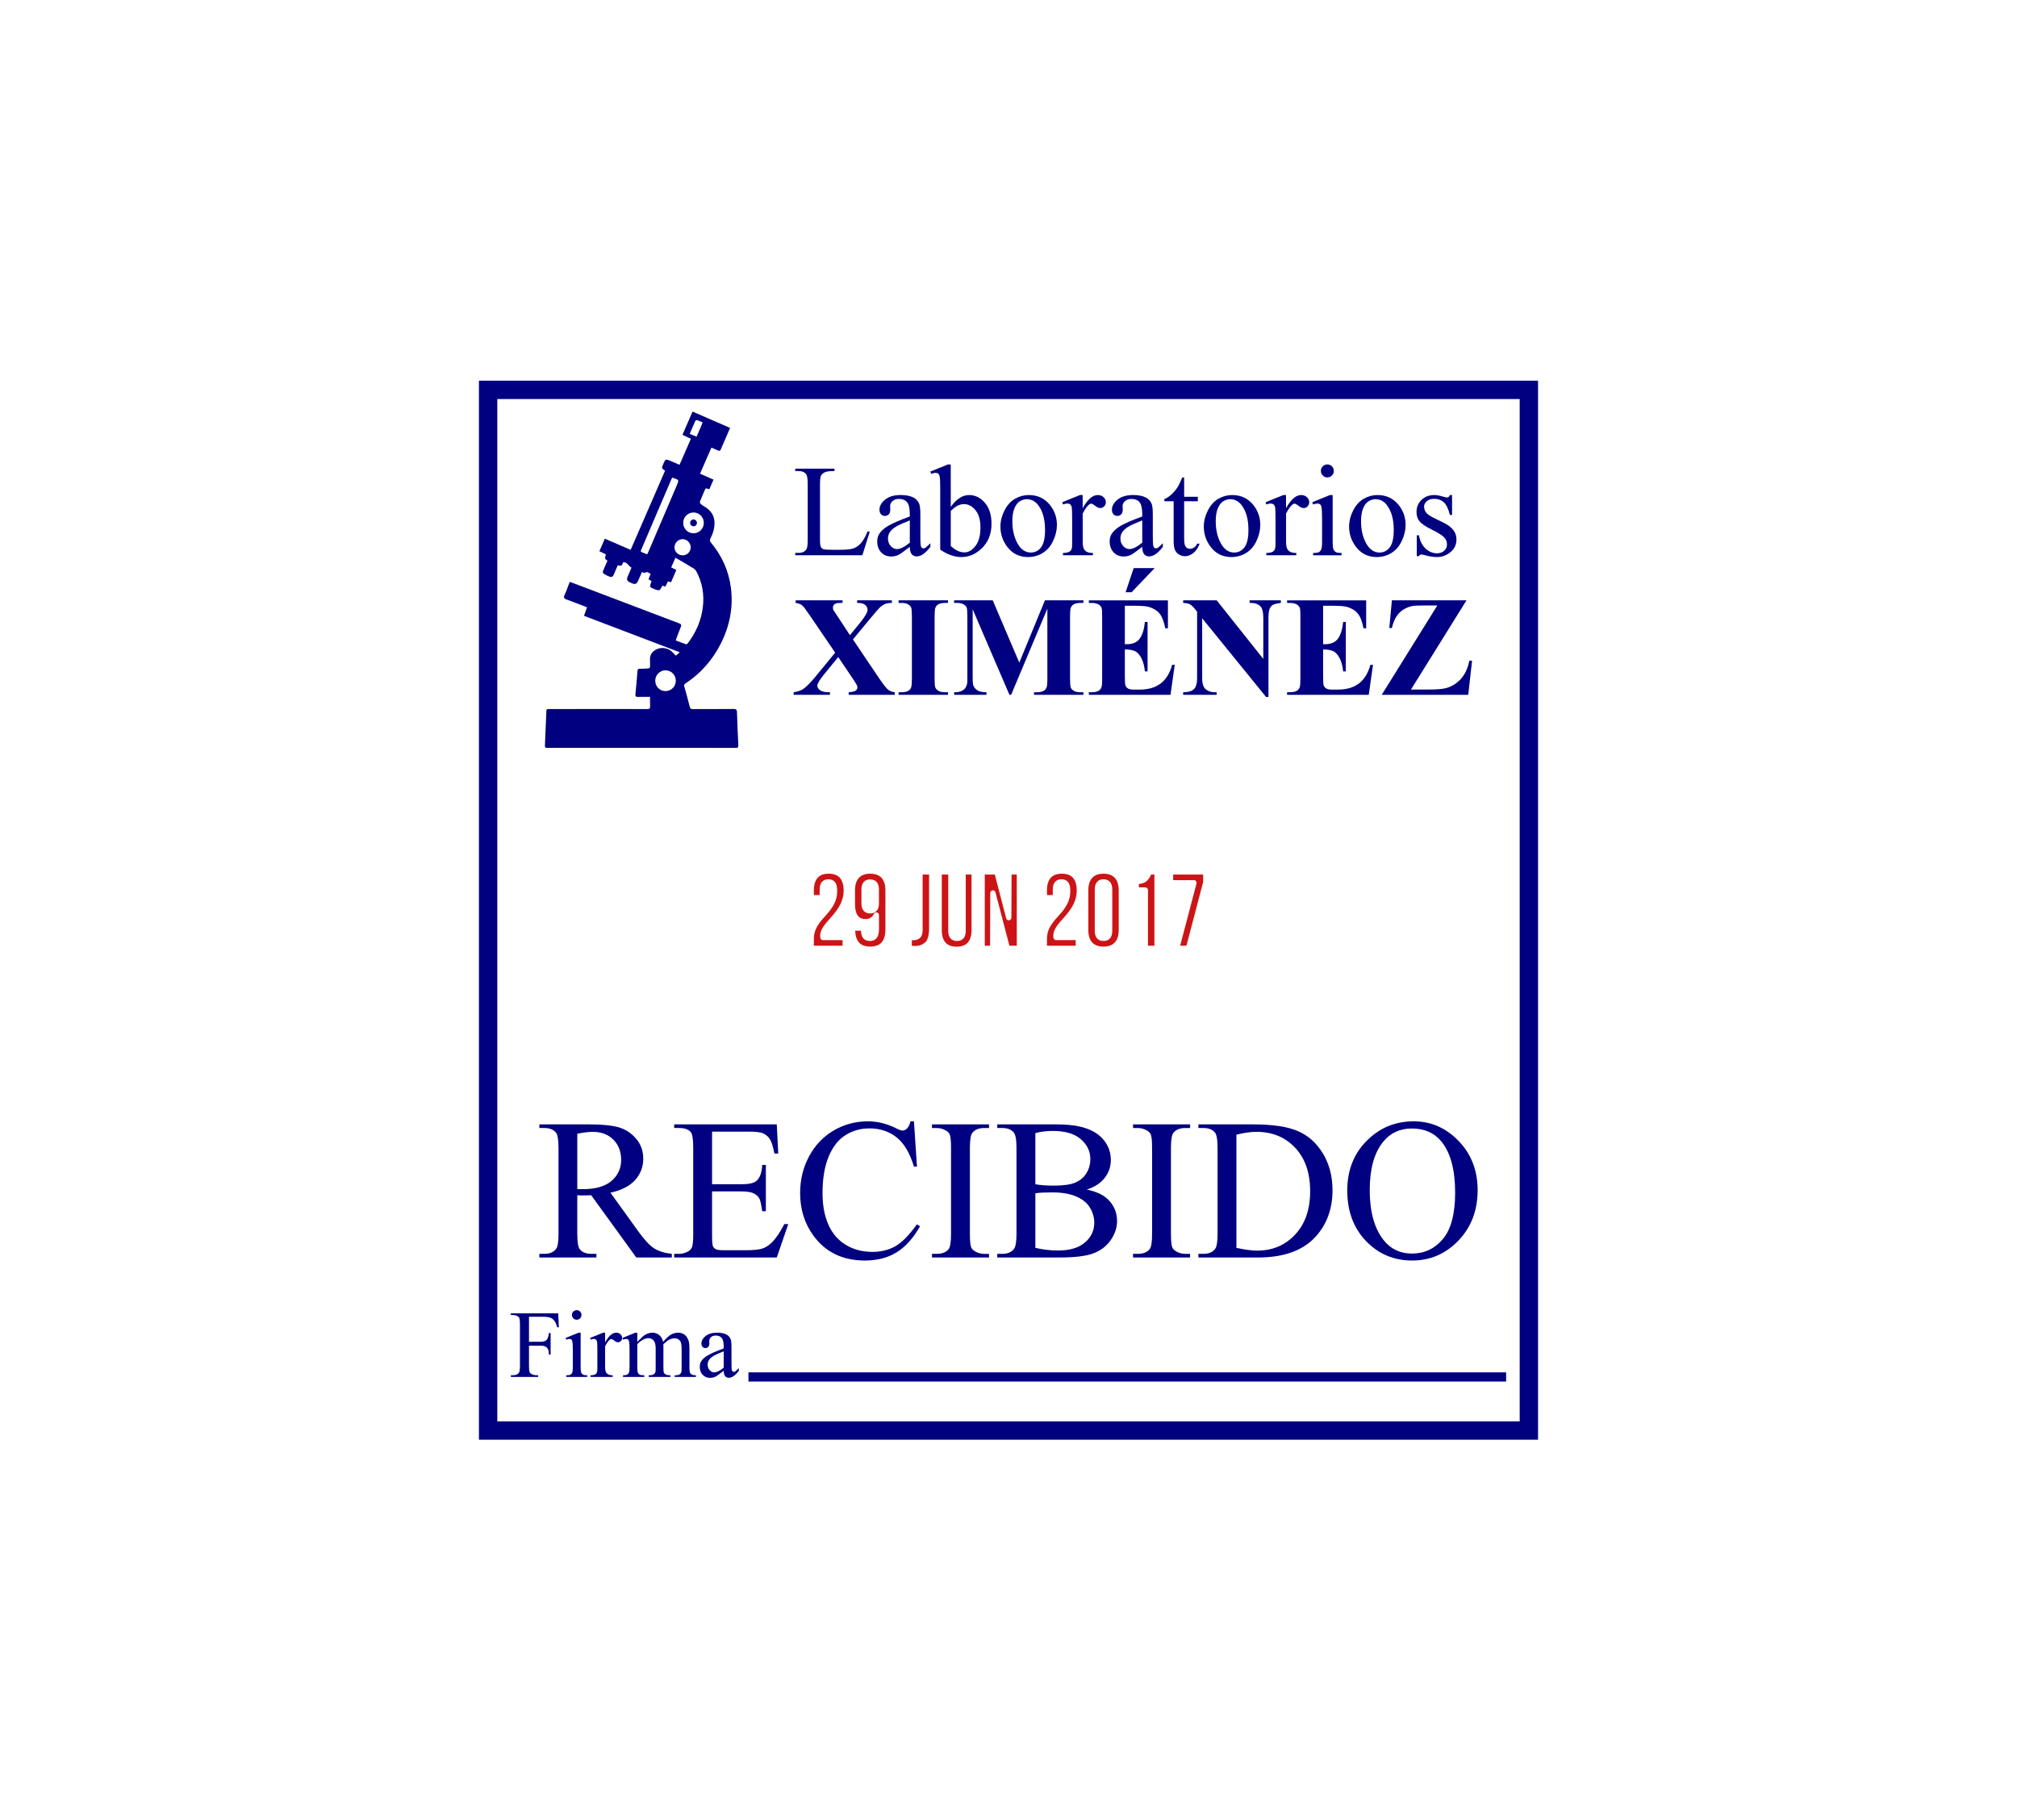 <?xml version="1.0" encoding="utf-8"?>
<!-- Generator: Adobe Illustrator 16.0.0, SVG Export Plug-In . SVG Version: 6.00 Build 0)  -->
<!DOCTYPE svg PUBLIC "-//W3C//DTD SVG 1.1//EN" "http://www.w3.org/Graphics/SVG/1.1/DTD/svg11.dtd">
<svg version="1.1" id="Capa_1" xmlns="http://www.w3.org/2000/svg" xmlns:xlink="http://www.w3.org/1999/xlink" x="0px" y="0px"
	 width="219.744px" height="198.339px" viewBox="0 0 219.744 198.339" enable-background="new 0 0 219.744 198.339"
	 xml:space="preserve">
<g>
	<g>
		<g>
			<path fill="#CC1416" d="M99.526,102.443h-0.189v0.613l0.411,0.005c0.398,0,0.731-0.115,1.014-0.355
				c0.287-0.235,0.441-0.729,0.456-1.454v-5.965h-0.701v6.068c-0.007,0.413-0.113,0.694-0.322,0.865
				C100.009,102.369,99.787,102.443,99.526,102.443z"/>
		</g>
		<g>
			<path fill="#CC1416" d="M90.402,100.098c0.564-0.61,0.962-1.164,1.187-1.646c0.219-0.468,0.327-0.956,0.322-1.452
				c-0.002-0.596-0.142-1.053-0.411-1.359c-0.268-0.298-0.662-0.445-1.215-0.449c-0.545,0.004-0.943,0.151-1.208,0.45
				c-0.271,0.306-0.41,0.762-0.41,1.355v0.52h0.632v-0.604c0.002-0.375,0.086-0.646,0.255-0.831
				c0.171-0.187,0.402-0.282,0.684-0.282h0.002c0.321,0,0.553,0.104,0.719,0.297c0.165,0.191,0.246,0.501,0.25,0.944
				c0.007,0.476-0.091,0.936-0.291,1.368c-0.199,0.421-0.553,0.906-1.049,1.441c-0.45,0.48-0.767,0.912-0.947,1.29
				c-0.177,0.37-0.26,0.752-0.255,1.163v0.735h3.127v-0.608h-2.137c-0.147,0-0.27-0.111-0.287-0.259l-0.013-0.209
				c-0.008-0.253,0.072-0.536,0.238-0.83C89.746,100.868,90.009,100.529,90.402,100.098z"/>
		</g>
		<g>
			<path fill="#CC1416" d="M115.798,100.098c0.563-0.61,0.963-1.164,1.188-1.646c0.219-0.468,0.326-0.956,0.32-1.451
				c-0.002-0.597-0.139-1.053-0.41-1.36c-0.266-0.298-0.664-0.445-1.215-0.449c-0.545,0.004-0.941,0.151-1.207,0.45
				c-0.271,0.306-0.41,0.762-0.412,1.355v0.52h0.635v-0.604c0.002-0.375,0.084-0.646,0.254-0.831c0.17-0.187,0.4-0.282,0.682-0.282
				c0.334,0.003,0.555,0.103,0.721,0.296s0.248,0.502,0.252,0.945c0.008,0.476-0.092,0.936-0.293,1.368
				c-0.191,0.421-0.547,0.906-1.049,1.441c-0.447,0.479-0.766,0.91-0.947,1.29c-0.176,0.374-0.26,0.756-0.254,1.163v0.735h3.127
				v-0.608h-2.133c-0.148,0-0.271-0.111-0.291-0.256l-0.012-0.212c-0.008-0.253,0.072-0.536,0.238-0.828
				C115.142,100.866,115.405,100.527,115.798,100.098z"/>
		</g>
		<g>
			<path fill="#CC1416" d="M109.62,100.057l-1.239-4.77h-1.094v7.75h0.576l0.021-5.742c0.001-0.146,0.108-0.269,0.252-0.287
				c0.147-0.02,0.281,0.072,0.316,0.215l1.518,5.814h0.803v-7.75h-0.565l-0.021,4.699c-0.002,0.145-0.11,0.266-0.252,0.285
				C109.79,100.29,109.655,100.198,109.62,100.057z"/>
		</g>
		<g>
			<path fill="#CC1416" d="M94.804,95.191c-0.551,0.004-0.953,0.152-1.229,0.453c-0.279,0.306-0.423,0.761-0.425,1.354v1.523
				c0,0.551,0.102,0.969,0.302,1.24c0.181,0.248,0.454,0.37,0.832,0.374c0.223,0,0.411-0.048,0.558-0.139
				c0.142-0.092,0.261-0.231,0.376-0.438c0.063-0.116,0.197-0.176,0.325-0.141c0.126,0.034,0.218,0.149,0.218,0.279v1.517
				c-0.002,0.468-0.085,0.793-0.253,0.995c-0.117,0.145-0.339,0.318-0.718,0.318c-0.329,0-0.558-0.096-0.73-0.281
				c-0.167-0.183-0.25-0.454-0.254-0.83v-0.008h-0.633c0.013,0.556,0.15,0.986,0.41,1.276c0.266,0.299,0.662,0.45,1.213,0.452
				c0.571-0.002,0.995-0.157,1.256-0.458c0.274-0.313,0.412-0.791,0.41-1.419v-4.262c-0.002-0.592-0.147-1.048-0.425-1.354
				C95.76,95.344,95.356,95.195,94.804,95.191z M95.76,98.415c-0.004,0.374-0.087,0.646-0.255,0.83
				c-0.171,0.185-0.408,0.282-0.683,0.282l-0.017-0.291l0.003,0.291c0,0-0.019,0-0.021,0c-0.279,0-0.515-0.098-0.682-0.28
				c-0.171-0.188-0.254-0.458-0.256-0.83v-1.503c0.002-0.374,0.086-0.645,0.258-0.827c0.17-0.182,0.399-0.272,0.68-0.272
				c0.312,0,0.54,0.09,0.711,0.27c0.173,0.185,0.256,0.454,0.26,0.828V98.415z"/>
		</g>
		<g>
			<path fill="#CC1416" d="M103.565,102.257c-0.173-0.185-0.257-0.454-0.259-0.828v-6.142h-0.701v6.056
				c0,0.595,0.138,1.049,0.406,1.354c0.269,0.299,0.665,0.446,1.212,0.45c0.548-0.004,0.945-0.151,1.211-0.45
				c0.273-0.306,0.41-0.76,0.41-1.354v-6.056h-0.631v6.14c-0.004,0.376-0.087,0.646-0.258,0.828
				c-0.173,0.18-0.403,0.271-0.687,0.271C103.967,102.527,103.738,102.435,103.565,102.257z"/>
		</g>
		<g>
			<path fill="#CC1416" d="M120.22,95.192c-0.547,0.004-0.951,0.152-1.229,0.453c-0.277,0.304-0.42,0.759-0.422,1.353v4.334
				c0.002,0.593,0.145,1.047,0.422,1.349c0.275,0.303,0.68,0.452,1.232,0.456c0.551-0.004,0.955-0.153,1.229-0.454
				c0.283-0.304,0.426-0.758,0.428-1.351v-4.335c-0.002-0.591-0.145-1.047-0.428-1.353C121.179,95.344,120.774,95.196,120.22,95.192
				z M121.179,101.416c-0.004,0.374-0.088,0.646-0.256,0.83c-0.174,0.186-0.406,0.281-0.689,0.281l-0.01-0.291l0.004,0.291
				c-0.002,0-0.012,0-0.014,0c-0.285,0-0.518-0.096-0.688-0.283c-0.168-0.179-0.252-0.452-0.256-0.828v-4.502
				c0.004-0.377,0.086-0.648,0.256-0.831c0.168-0.187,0.398-0.282,0.68-0.282c0.314,0,0.545,0.096,0.717,0.281
				c0.168,0.188,0.252,0.459,0.256,0.83V101.416z"/>
		</g>
		<g>
			<path fill="#CC1416" d="M130.302,96.01c0.057,0.07,0.074,0.162,0.053,0.25l-1.781,6.777h0.686l1.818-6.936v-0.814h-3.266v0.609
				h2.264C130.163,95.897,130.249,95.938,130.302,96.01z"/>
		</g>
		<g>
			<path fill="#CC1416" d="M124.077,96.318v0.363h0.701c0.16,0,0.289,0.132,0.289,0.291v6.065h0.701v-7.75h-0.365
				c-0.096,0.244-0.234,0.459-0.404,0.643C124.798,96.145,124.495,96.272,124.077,96.318z"/>
		</g>
	</g>
	<g>
		<path fill="#000080" d="M73.191,137.008h-3.871l-4.91-6.78c-0.363,0.014-0.659,0.02-0.888,0.02c-0.094,0-0.192-0.001-0.299-0.005
			c-0.107-0.003-0.219-0.007-0.331-0.015v4.213c0,0.914,0.099,1.48,0.298,1.7c0.271,0.314,0.678,0.471,1.219,0.471h0.567v0.396
			h-6.214v-0.396h0.545c0.614,0,1.052-0.198,1.316-0.599c0.148-0.22,0.224-0.744,0.224-1.572v-9.369c0-0.912-0.099-1.479-0.298-1.7
			c-0.278-0.314-0.693-0.471-1.242-0.471h-0.545v-0.396h5.285c1.541,0,2.675,0.113,3.406,0.336c0.731,0.225,1.352,0.639,1.86,1.24
			c0.51,0.604,0.767,1.321,0.767,2.156c0,0.893-0.292,1.665-0.873,2.324c-0.581,0.654-1.481,1.119-2.7,1.389l2.994,4.161
			c0.685,0.956,1.273,1.591,1.767,1.903c0.492,0.314,1.133,0.514,1.924,0.599L73.191,137.008L73.191,137.008z M62.893,129.552
			c0.135,0,0.253,0.002,0.353,0.006c0.099,0.004,0.18,0.006,0.246,0.006c1.383,0,2.426-0.298,3.128-0.896
			c0.701-0.602,1.053-1.363,1.053-2.288c0-0.905-0.284-1.645-0.85-2.21c-0.568-0.565-1.319-0.85-2.251-0.85
			c-0.415,0-0.974,0.068-1.679,0.203L62.893,129.552L62.893,129.552z"/>
		<path fill="#000080" d="M77.578,123.296v5.734h3.188c0.827,0,1.379-0.125,1.658-0.377c0.37-0.326,0.575-0.904,0.618-1.731h0.396
			v5.048h-0.396c-0.099-0.707-0.199-1.158-0.298-1.357c-0.128-0.249-0.338-0.446-0.63-0.59c-0.292-0.141-0.742-0.213-1.348-0.213
			h-3.188v4.781c0,0.643,0.028,1.033,0.085,1.17c0.057,0.141,0.157,0.252,0.298,0.334c0.143,0.082,0.415,0.123,0.814,0.123h2.46
			c0.82,0,1.416-0.059,1.787-0.172c0.37-0.115,0.728-0.338,1.07-0.676c0.442-0.44,0.894-1.107,1.358-1.999h0.428l-1.252,3.637
			H73.449v-0.396h0.514c0.341,0,0.666-0.081,0.973-0.245c0.228-0.113,0.383-0.287,0.465-0.514c0.082-0.227,0.123-0.695,0.123-1.402
			v-9.424c0-0.918-0.093-1.486-0.278-1.699c-0.257-0.285-0.685-0.429-1.283-0.429h-0.514v-0.396h11.177l0.161,3.176h-0.417
			c-0.148-0.762-0.315-1.287-0.497-1.569c-0.181-0.286-0.451-0.504-0.807-0.655c-0.286-0.105-0.789-0.16-1.509-0.16h-3.979V123.296z
			"/>
		<path fill="#000080" d="M99.569,122.173l0.331,4.932h-0.331c-0.443-1.477-1.073-2.539-1.894-3.188s-1.804-0.974-2.952-0.974
			c-0.963,0-1.832,0.244-2.61,0.736c-0.777,0.486-1.388,1.266-1.834,2.336c-0.445,1.068-0.668,2.398-0.668,3.988
			c0,1.311,0.21,2.449,0.631,3.41c0.419,0.967,1.052,1.701,1.898,2.215c0.844,0.513,1.808,0.77,2.893,0.77
			c0.94,0,1.771-0.201,2.491-0.603c0.721-0.403,1.511-1.204,2.375-2.399l0.332,0.213c-0.728,1.291-1.576,2.234-2.545,2.834
			c-0.97,0.599-2.122,0.898-3.456,0.898c-2.402,0-4.264-0.891-5.582-2.674c-0.984-1.328-1.477-2.889-1.477-4.686
			c0-1.449,0.326-2.777,0.974-3.99c0.648-1.211,1.541-2.151,2.679-2.817c1.137-0.667,2.379-1.001,3.727-1.001
			c1.049,0,2.083,0.257,3.103,0.77c0.298,0.156,0.513,0.234,0.642,0.234c0.193,0,0.36-0.064,0.502-0.201
			c0.185-0.192,0.317-0.459,0.395-0.803H99.569z"/>
		<path fill="#000080" d="M107.749,136.612v0.396h-6.214v-0.396h0.513c0.599,0,1.034-0.173,1.306-0.522
			c0.172-0.229,0.258-0.777,0.258-1.648v-9.369c0-0.734-0.046-1.219-0.14-1.455c-0.071-0.178-0.217-0.33-0.439-0.457
			c-0.313-0.174-0.642-0.259-0.984-0.259h-0.513v-0.396h6.214v0.396h-0.524c-0.591,0-1.023,0.177-1.293,0.526
			c-0.179,0.225-0.267,0.775-0.267,1.646v9.369c0,0.734,0.046,1.221,0.139,1.455c0.072,0.178,0.222,0.33,0.449,0.457
			c0.307,0.174,0.631,0.259,0.973,0.259h0.522V136.612z"/>
		<path fill="#000080" d="M118.403,129.607c1.004,0.213,1.758,0.557,2.256,1.026c0.693,0.657,1.039,1.458,1.039,2.407
			c0,0.72-0.229,1.408-0.686,2.07c-0.457,0.658-1.084,1.141-1.877,1.443c-0.797,0.303-2.01,0.454-3.643,0.454h-6.845v-0.396h0.545
			c0.606,0,1.042-0.191,1.304-0.577c0.164-0.248,0.246-0.779,0.246-1.594v-9.369c0-0.898-0.102-1.466-0.309-1.7
			c-0.279-0.314-0.693-0.471-1.241-0.471h-0.545v-0.396h6.267c1.17,0,2.107,0.085,2.811,0.258c1.07,0.257,1.887,0.713,2.451,1.363
			c0.563,0.652,0.844,1.404,0.844,2.253c0,0.728-0.219,1.378-0.662,1.951C119.917,128.904,119.265,129.33,118.403,129.607z
			 M112.798,129.031c0.264,0.049,0.566,0.086,0.904,0.111s0.711,0.037,1.115,0.037c1.043,0,1.826-0.111,2.35-0.338
			c0.523-0.225,0.926-0.568,1.203-1.031c0.279-0.463,0.418-0.969,0.418-1.518c0-0.851-0.346-1.574-1.039-2.174
			c-0.691-0.598-1.699-0.898-3.025-0.898c-0.715,0-1.357,0.08-1.926,0.236V129.031z M112.798,135.96
			c0.826,0.191,1.645,0.289,2.447,0.289c1.291,0,2.275-0.291,2.953-0.873c0.678-0.58,1.018-1.299,1.018-2.154
			c0-0.563-0.154-1.104-0.461-1.625c-0.305-0.521-0.807-0.932-1.498-1.231c-0.689-0.3-1.545-0.448-2.566-0.448
			c-0.441,0-0.818,0.008-1.133,0.02c-0.314,0.016-0.567,0.041-0.759,0.075L112.798,135.96L112.798,135.96z"/>
		<path fill="#000080" d="M129.653,136.612v0.396h-6.215v-0.396h0.514c0.6,0,1.035-0.173,1.307-0.522
			c0.172-0.229,0.256-0.777,0.256-1.648v-9.369c0-0.734-0.045-1.219-0.139-1.455c-0.07-0.178-0.217-0.33-0.439-0.457
			c-0.313-0.174-0.641-0.259-0.984-0.259h-0.512v-0.396h6.215v0.396h-0.525c-0.592,0-1.023,0.177-1.293,0.526
			c-0.178,0.225-0.268,0.775-0.268,1.646v9.369c0,0.734,0.047,1.221,0.139,1.455c0.072,0.178,0.223,0.33,0.449,0.457
			c0.307,0.174,0.631,0.259,0.973,0.259h0.523V136.612z"/>
		<path fill="#000080" d="M130.563,137.008v-0.396h0.547c0.611,0,1.047-0.195,1.303-0.588c0.158-0.234,0.236-0.763,0.236-1.583
			v-9.369c0-0.906-0.1-1.471-0.299-1.7c-0.279-0.314-0.691-0.471-1.24-0.471h-0.547v-0.396h5.904c2.168,0,3.816,0.244,4.947,0.738
			c1.129,0.49,2.039,1.311,2.727,2.459s1.031,2.476,1.031,3.979c0,2.018-0.613,3.707-1.84,5.061
			c-1.375,1.514-3.473,2.268-6.289,2.268L130.563,137.008L130.563,137.008z M134.702,135.96c0.906,0.199,1.666,0.3,2.277,0.3
			c1.656,0,3.029-0.582,4.119-1.745c1.092-1.16,1.637-2.738,1.637-4.727c0-2.005-0.545-3.582-1.637-4.739
			c-1.09-1.155-2.492-1.731-4.205-1.731c-0.641,0-1.369,0.102-2.191,0.311V135.96L134.702,135.96z"/>
		<path fill="#000080" d="M154.019,122.173c1.883,0,3.514,0.715,4.895,2.145c1.377,1.43,2.068,3.215,2.068,5.354
			c0,2.203-0.695,4.031-2.086,5.486c-1.391,1.454-3.072,2.182-5.047,2.182c-1.998,0-3.674-0.709-5.033-2.127
			s-2.037-3.256-2.037-5.508c0-2.303,0.783-4.184,2.352-5.635C150.491,122.804,152.12,122.173,154.019,122.173z M153.815,122.955
			c-1.297,0-2.34,0.48-3.123,1.443c-0.975,1.198-1.465,2.953-1.465,5.263c0,2.368,0.506,4.188,1.52,5.465
			c0.775,0.972,1.803,1.454,3.078,1.454c1.363,0,2.488-0.529,3.377-1.594c0.889-1.063,1.33-2.738,1.33-5.025
			c0-2.482-0.488-4.332-1.465-5.551C156.282,123.439,155.198,122.955,153.815,122.955z"/>
	</g>
	<g>
		<g>
			<path fill="#000080" d="M57.631,143.466v2.727h1.264c0.291,0,0.502-0.063,0.638-0.191c0.135-0.128,0.224-0.381,0.268-0.759h0.188
				v2.348H59.8c-0.003-0.27-0.038-0.467-0.104-0.593c-0.066-0.127-0.159-0.223-0.276-0.285c-0.118-0.063-0.293-0.095-0.525-0.095
				h-1.264v2.18c0,0.352,0.022,0.581,0.067,0.694c0.034,0.087,0.104,0.158,0.215,0.219c0.149,0.082,0.307,0.123,0.47,0.123h0.25
				v0.189h-2.977v-0.189h0.246c0.287,0,0.494-0.084,0.623-0.251c0.081-0.108,0.122-0.372,0.122-0.787v-4.481
				c0-0.352-0.021-0.584-0.064-0.695c-0.035-0.086-0.104-0.158-0.211-0.217c-0.146-0.082-0.303-0.123-0.47-0.123h-0.246v-0.189
				h5.161l0.066,1.523h-0.179c-0.089-0.324-0.191-0.563-0.309-0.713c-0.117-0.152-0.262-0.262-0.434-0.331
				c-0.173-0.067-0.439-0.103-0.801-0.103H57.631L57.631,143.466z"/>
			<path fill="#000080" d="M63.258,145.202v3.765c0,0.293,0.021,0.488,0.063,0.584c0.042,0.1,0.104,0.172,0.188,0.219
				c0.084,0.048,0.236,0.072,0.458,0.072v0.184h-2.277v-0.184c0.229,0,0.383-0.022,0.461-0.067c0.078-0.044,0.139-0.117,0.187-0.22
				c0.046-0.102,0.068-0.299,0.068-0.588v-1.804c0-0.508-0.017-0.837-0.046-0.987c-0.023-0.11-0.061-0.185-0.113-0.228
				c-0.051-0.043-0.121-0.065-0.21-0.065c-0.096,0-0.211,0.026-0.348,0.078l-0.071-0.184l1.412-0.573h0.228V145.202z M62.834,142.75
				c0.143,0,0.265,0.051,0.365,0.151c0.102,0.101,0.15,0.224,0.15,0.366c0,0.144-0.05,0.266-0.15,0.369
				c-0.1,0.102-0.222,0.154-0.365,0.154c-0.145,0-0.267-0.053-0.369-0.154c-0.103-0.104-0.155-0.226-0.155-0.369
				c0-0.143,0.052-0.266,0.152-0.366C62.563,142.8,62.687,142.75,62.834,142.75z"/>
			<path fill="#000080" d="M65.924,145.202v1.054c0.392-0.703,0.794-1.054,1.208-1.054c0.188,0,0.342,0.056,0.465,0.171
				c0.123,0.113,0.184,0.246,0.184,0.396c0,0.133-0.043,0.246-0.133,0.337c-0.089,0.093-0.195,0.14-0.318,0.14
				c-0.119,0-0.253-0.06-0.401-0.177c-0.147-0.119-0.258-0.177-0.33-0.177c-0.062,0-0.128,0.031-0.199,0.101
				c-0.154,0.14-0.313,0.372-0.476,0.692v2.242c0,0.261,0.033,0.458,0.097,0.59c0.045,0.092,0.122,0.168,0.236,0.229
				c0.112,0.063,0.274,0.094,0.487,0.094v0.184h-2.401v-0.184c0.239,0,0.417-0.037,0.533-0.113c0.086-0.055,0.145-0.14,0.179-0.259
				c0.017-0.06,0.025-0.224,0.025-0.497v-1.815c0-0.545-0.012-0.87-0.033-0.975c-0.022-0.104-0.063-0.181-0.123-0.227
				c-0.061-0.049-0.135-0.073-0.223-0.073c-0.106,0-0.225,0.026-0.359,0.078l-0.05-0.182l1.417-0.575H65.924L65.924,145.202z"/>
			<path fill="#000080" d="M69.433,146.199c0.341-0.342,0.542-0.537,0.604-0.588c0.152-0.13,0.319-0.23,0.496-0.303
				c0.178-0.07,0.354-0.106,0.527-0.106c0.294,0,0.546,0.084,0.757,0.257c0.212,0.172,0.353,0.417,0.425,0.74
				c0.351-0.409,0.648-0.679,0.89-0.805c0.243-0.129,0.491-0.192,0.747-0.192c0.25,0,0.47,0.063,0.662,0.192
				c0.193,0.126,0.345,0.338,0.458,0.627c0.075,0.196,0.111,0.508,0.111,0.93v2.016c0,0.295,0.022,0.495,0.066,0.604
				c0.034,0.074,0.099,0.139,0.189,0.191c0.092,0.056,0.242,0.08,0.45,0.08v0.184h-2.312v-0.184h0.097
				c0.203,0,0.359-0.039,0.47-0.117c0.079-0.057,0.136-0.142,0.17-0.261c0.014-0.06,0.02-0.224,0.02-0.497v-2.016
				c0-0.38-0.046-0.651-0.137-0.808c-0.135-0.22-0.347-0.327-0.641-0.327c-0.179,0-0.363,0.045-0.544,0.134
				c-0.182,0.091-0.402,0.259-0.662,0.504l-0.01,0.058l0.01,0.22v2.235c0,0.32,0.019,0.52,0.054,0.598s0.103,0.145,0.203,0.197
				c0.099,0.056,0.267,0.08,0.506,0.08v0.184h-2.368v-0.184c0.259,0,0.438-0.031,0.535-0.094c0.098-0.061,0.165-0.152,0.202-0.275
				c0.018-0.057,0.025-0.227,0.025-0.506v-2.016c0-0.38-0.057-0.655-0.168-0.822c-0.149-0.22-0.361-0.33-0.63-0.33
				c-0.184,0-0.367,0.053-0.547,0.149c-0.282,0.151-0.501,0.318-0.655,0.506v2.513c0,0.308,0.021,0.506,0.064,0.598
				c0.042,0.095,0.105,0.162,0.189,0.208c0.084,0.047,0.253,0.069,0.51,0.069v0.184h-2.319v-0.184c0.216,0,0.365-0.022,0.451-0.069
				c0.086-0.046,0.149-0.12,0.194-0.22c0.045-0.1,0.066-0.297,0.066-0.584v-1.791c0-0.516-0.015-0.848-0.045-0.997
				c-0.024-0.113-0.061-0.189-0.113-0.232c-0.051-0.043-0.121-0.065-0.21-0.065c-0.096,0-0.209,0.026-0.342,0.078l-0.076-0.184
				l1.412-0.573h0.219v0.995H69.433z"/>
			<path fill="#000080" d="M78.844,149.35c-0.481,0.372-0.782,0.586-0.905,0.644c-0.184,0.086-0.38,0.129-0.588,0.129
				c-0.324,0-0.59-0.112-0.8-0.334c-0.211-0.221-0.314-0.514-0.314-0.874c0-0.229,0.05-0.426,0.153-0.593
				c0.139-0.232,0.382-0.451,0.729-0.655c0.347-0.204,0.921-0.454,1.727-0.746v-0.185c0-0.469-0.073-0.788-0.223-0.961
				c-0.147-0.175-0.363-0.262-0.646-0.262c-0.217,0-0.386,0.059-0.512,0.174c-0.13,0.115-0.195,0.252-0.195,0.4l0.011,0.297
				c0,0.156-0.041,0.277-0.121,0.363s-0.185,0.129-0.314,0.129c-0.126,0-0.229-0.045-0.31-0.135c-0.08-0.087-0.12-0.208-0.12-0.362
				c0-0.296,0.15-0.562,0.451-0.808c0.301-0.247,0.722-0.37,1.263-0.37c0.417,0,0.757,0.069,1.022,0.208
				c0.202,0.106,0.35,0.271,0.447,0.497c0.06,0.147,0.092,0.446,0.092,0.9v1.591c0,0.446,0.008,0.721,0.026,0.822
				c0.017,0.1,0.044,0.167,0.083,0.2c0.039,0.036,0.085,0.052,0.136,0.052c0.055,0,0.103-0.013,0.144-0.035
				c0.07-0.045,0.21-0.169,0.415-0.373v0.286c-0.381,0.511-0.748,0.767-1.095,0.767c-0.167,0-0.299-0.059-0.398-0.174
				C78.899,149.826,78.848,149.628,78.844,149.35z M78.844,149.017v-1.785c-0.515,0.204-0.848,0.35-0.998,0.435
				c-0.269,0.151-0.461,0.308-0.577,0.471c-0.116,0.163-0.174,0.343-0.174,0.538c0,0.245,0.073,0.447,0.219,0.609
				c0.147,0.162,0.315,0.244,0.506,0.244C78.081,149.529,78.422,149.357,78.844,149.017z"/>
		</g>
		<line fill="none" stroke="#000080" stroke-miterlimit="10" x1="81.54" y1="150.025" x2="164.087" y2="150.025"/>
	</g>
	<g>
		<g>
			<path fill="#000080" d="M70.82,75.928c-0.474,0-0.9-0.007-1.325,0.004c-0.229,0.005-0.292-0.071-0.267-0.305
				c0.088-0.841,0.159-1.683,0.222-2.525c0.016-0.212,0.101-0.249,0.292-0.241c0.271,0.012,0.544-0.012,0.815-0.026
				c0.18-0.009,0.285-0.081,0.267-0.289c-0.017-0.198,0.013-0.401-0.007-0.599c-0.1-1.001,0.93-1.476,1.646-1.313
				c0.454,0.104,0.611,0.206,1.168,0.802c0.13-0.112,0.261-0.225,0.43-0.368c-3.503-1.332-6.956-2.646-10.438-3.972
				c0.112-0.314,0.218-0.609,0.332-0.929c-0.63-0.242-1.251-0.477-1.865-0.719c-0.225-0.088-0.543-0.144-0.629-0.311
				c-0.075-0.146,0.115-0.43,0.196-0.651c0.131-0.355,0.27-0.709,0.415-1.087c0.193,0.069,0.364,0.127,0.532,0.191
				c3.796,1.443,7.592,2.889,11.391,4.327c0.229,0.087,0.266,0.178,0.175,0.395c-0.195,0.468-0.363,0.947-0.558,1.463
				c0.387,0.147,0.754,0.298,1.129,0.423c0.05,0.018,0.162-0.067,0.209-0.132c0.863-1.147,1.43-2.422,1.614-3.854
				c0.179-1.391-0.031-2.719-0.701-3.958c-0.069-0.128-0.185-0.25-0.309-0.326c-0.565-0.348-1.139-0.679-1.712-1.015
				c-0.075-0.043-0.154-0.083-0.259-0.14c-0.158,0.358-0.303,0.686-0.46,1.045c0.187,0.094,0.36,0.181,0.56,0.282
				c-0.196,0.453-0.386,0.892-0.578,1.339c-0.116-0.029-0.211-0.057-0.338-0.091c-0.086,0.18-0.177,0.361-0.277,0.565
				c-0.112-0.032-0.222-0.063-0.326-0.095c-0.122,0.175-0.229,0.479-0.361,0.489c-0.24,0.021-0.502-0.114-0.74-0.221
				c-0.297-0.136-0.291-0.159-0.08-0.781c-0.103-0.057-0.21-0.115-0.336-0.186c0.08-0.197,0.157-0.388,0.241-0.601
				c-0.215-0.066-0.372-0.309-0.635-0.102c-0.044,0.035-0.182-0.05-0.313-0.091c-0.149,0.336-0.299,0.672-0.447,1.009
				c-0.125,0.28-0.302,0.354-0.584,0.241c-0.118-0.048-0.236-0.098-0.349-0.156c-0.244-0.13-0.303-0.308-0.195-0.558
				c0.14-0.325,0.28-0.652,0.418-0.978c0.006-0.016,0-0.034,0-0.053c-0.317-0.148-0.42-0.611-0.898-0.566
				c-0.047,0.1-0.079,0.269-0.18,0.344c-0.077,0.06-0.242,0-0.405-0.009c-0.139,0.32-0.3,0.664-0.438,1.02
				c-0.072,0.188-0.223,0.278-0.375,0.233c-0.245-0.072-0.479-0.198-0.697-0.335c-0.137-0.084-0.135-0.235-0.063-0.39
				c0.159-0.343,0.305-0.693,0.455-1.036c-0.299-0.211-0.299-0.211-0.177-0.697c-0.221-0.104-0.449-0.212-0.705-0.334
				c0.196-0.454,0.387-0.892,0.592-1.369c0.94,0.408,1.861,0.806,2.813,1.217c1.256-2.888,2.505-5.759,3.75-8.623
				c-0.392-0.271-0.392-0.271-0.202-0.713c0.25-0.584,0.25-0.584,0.828-0.337c0.308,0.133,0.614,0.264,0.951,0.408
				c0.415-0.949,0.82-1.88,1.238-2.837c-0.308-0.143-0.599-0.278-0.922-0.428c0.368-0.846,0.728-1.674,1.102-2.534
				c1.372,0.597,2.718,1.182,4.087,1.778c-0.16,0.375-0.309,0.724-0.459,1.072c-0.185,0.425-0.374,0.848-0.554,1.275
				c-0.062,0.15-0.136,0.191-0.29,0.117c-0.227-0.111-0.463-0.202-0.732-0.316c-0.412,0.947-0.817,1.877-1.238,2.841
				c0.489,0.217,0.967,0.428,1.469,0.65c-0.159,0.364-0.307,0.701-0.458,1.049c-0.086-0.023-0.151-0.031-0.204-0.061
				c-0.14-0.076-0.214-0.026-0.271,0.11c-0.18,0.427-0.374,0.848-0.542,1.279c-0.028,0.068,0.017,0.204,0.076,0.261
				c0.124,0.117,0.271,0.213,0.419,0.3c1.023,0.602,1.247,1.485,0.998,2.552c-0.075,0.323-0.216,0.636-0.36,0.936
				c-0.086,0.178-0.062,0.285,0.059,0.43c1.196,1.43,1.94,3.068,2.177,4.918c0.274,2.146-0.132,4.183-1.108,6.104
				c-0.899,1.77-2.166,3.225-3.829,4.319c-0.126,0.083-0.191,0.152-0.142,0.326c0.214,0.752,0.416,1.507,0.607,2.263
				c0.048,0.192,0.159,0.21,0.319,0.21c1.482-0.004,2.965,0.004,4.448-0.01c0.271-0.002,0.358,0.071,0.368,0.347
				c0.036,1.209,0.088,2.417,0.149,3.624c0.013,0.236-0.086,0.269-0.285,0.268c-1.373-0.006-2.748-0.003-4.121-0.003
				c-5.431,0-10.859,0-16.29,0c-0.38,0-0.387-0.001-0.372-0.391c0.05-1.207,0.11-2.415,0.154-3.624
				c0.011-0.251,0.163-0.214,0.314-0.214c1.802,0,3.602-0.001,5.403-0.001c1.756,0,3.511-0.007,5.268,0.005
				c0.261,0.003,0.327-0.085,0.315-0.329C70.807,76.611,70.82,76.285,70.82,75.928z M73.223,52.051
				c-0.045,0.096-0.088,0.185-0.127,0.276c-0.714,1.669-1.428,3.34-2.143,5.01c-0.36,0.843-0.722,1.687-1.081,2.528
				c-0.043,0.104-0.128,0.222,0.045,0.295c0.191,0.079,0.383,0.157,0.585,0.239c0.04-0.074,0.074-0.128,0.098-0.183
				c1.041-2.431,2.081-4.858,3.117-7.289c0.275-0.646,0.271-0.647-0.408-0.866C73.292,52.054,73.274,52.057,73.223,52.051z
				 M71.386,74.146c-0.006,0.64,0.474,1.142,1.096,1.151c0.627,0.013,1.133-0.479,1.144-1.105c0.01-0.642-0.479-1.146-1.125-1.159
				C71.913,73.022,71.391,73.543,71.386,74.146z M76.679,56.982c0.005-0.627-0.487-1.138-1.104-1.144
				c-0.637-0.006-1.142,0.494-1.142,1.133c0,0.625,0.499,1.131,1.118,1.132C76.172,58.104,76.672,57.606,76.679,56.982z
				 M74.372,60.509c0.488,0.002,0.882-0.395,0.879-0.882c-0.002-0.482-0.415-0.894-0.883-0.886c-0.482,0.01-0.889,0.416-0.886,0.89
				C73.485,60.117,73.882,60.507,74.372,60.509z M76.544,46.02c-0.217-0.091-0.397-0.178-0.585-0.238
				c-0.054-0.02-0.174,0.014-0.192,0.055c-0.214,0.467-0.413,0.939-0.626,1.436c0.268,0.109,0.497,0.204,0.749,0.307
				c0.178-0.412,0.344-0.793,0.509-1.175C76.447,46.288,76.489,46.167,76.544,46.02z"/>
			<path fill="#000080" d="M75.928,56.964c0.002,0.207-0.175,0.383-0.379,0.378c-0.203-0.005-0.355-0.163-0.357-0.368
				c-0.002-0.217,0.164-0.383,0.376-0.38C75.759,56.598,75.925,56.768,75.928,56.964z"/>
		</g>
		<g>
			<path fill="#000080" d="M94.527,57.889l0.229,0.049l-0.807,2.561h-7.307v-0.258h0.355c0.399,0,0.684-0.13,0.855-0.39
				c0.099-0.148,0.146-0.491,0.146-1.029v-6.089c0-0.589-0.065-0.958-0.195-1.106c-0.181-0.204-0.45-0.306-0.807-0.306h-0.355
				v-0.259h4.271v0.259c-0.5-0.005-0.852,0.04-1.053,0.139c-0.202,0.097-0.34,0.22-0.416,0.369
				c-0.073,0.148-0.109,0.503-0.109,1.064v5.929c0,0.386,0.036,0.65,0.109,0.794c0.057,0.098,0.143,0.17,0.259,0.216
				c0.116,0.047,0.478,0.07,1.086,0.07h0.689c0.724,0,1.232-0.054,1.524-0.16s0.559-0.296,0.8-0.568
				C94.045,58.903,94.286,58.474,94.527,57.889z"/>
			<path fill="#000080" d="M99.12,59.581c-0.654,0.506-1.065,0.798-1.231,0.876c-0.251,0.116-0.518,0.175-0.801,0.175
				c-0.441,0-0.804-0.15-1.09-0.453c-0.286-0.302-0.427-0.697-0.427-1.19c0-0.312,0.069-0.579,0.208-0.808
				c0.19-0.315,0.521-0.612,0.992-0.892c0.471-0.277,1.254-0.615,2.349-1.016v-0.251c0-0.635-0.101-1.071-0.302-1.309
				c-0.203-0.235-0.496-0.354-0.881-0.354c-0.292,0-0.524,0.079-0.695,0.237c-0.178,0.157-0.265,0.338-0.265,0.543l0.014,0.403
				c0,0.213-0.054,0.378-0.163,0.494c-0.108,0.116-0.252,0.175-0.428,0.175c-0.172,0-0.312-0.061-0.42-0.182
				c-0.109-0.12-0.164-0.285-0.164-0.494c0-0.398,0.204-0.766,0.612-1.099c0.41-0.334,0.981-0.501,1.72-0.501
				c0.566,0,1.031,0.095,1.393,0.286c0.273,0.144,0.475,0.368,0.605,0.674c0.083,0.199,0.125,0.607,0.125,1.225v2.163
				c0,0.608,0.011,0.98,0.034,1.118c0.023,0.137,0.062,0.229,0.115,0.275c0.054,0.046,0.115,0.069,0.185,0.069
				c0.072,0,0.138-0.017,0.193-0.049c0.099-0.06,0.287-0.229,0.564-0.508v0.39c-0.519,0.695-1.016,1.044-1.489,1.044
				c-0.227,0-0.409-0.079-0.543-0.236C99.194,60.23,99.125,59.961,99.12,59.581z M99.12,59.128V56.7
				c-0.701,0.278-1.153,0.477-1.357,0.591c-0.367,0.204-0.629,0.418-0.787,0.641c-0.157,0.223-0.236,0.467-0.236,0.73
				c0,0.334,0.099,0.611,0.299,0.832c0.199,0.22,0.428,0.331,0.688,0.331C98.082,59.825,98.545,59.592,99.12,59.128z"/>
			<path fill="#000080" d="M103.582,55.224c0.617-0.857,1.283-1.287,1.998-1.287c0.653,0,1.225,0.278,1.711,0.839
				c0.487,0.56,0.731,1.322,0.731,2.292c0,1.133-0.376,2.044-1.127,2.735c-0.646,0.595-1.365,0.891-2.158,0.891
				c-0.372,0-0.748-0.067-1.132-0.202c-0.381-0.134-0.773-0.336-1.171-0.605v-6.604c0-0.724-0.019-1.17-0.054-1.337
				c-0.035-0.166-0.089-0.279-0.163-0.341c-0.075-0.06-0.167-0.09-0.279-0.09c-0.129,0-0.292,0.037-0.486,0.111l-0.099-0.244
				l1.914-0.779h0.313L103.582,55.224L103.582,55.224z M103.582,55.669v3.813c0.237,0.232,0.482,0.407,0.734,0.525
				s0.511,0.178,0.776,0.178c0.421,0,0.813-0.231,1.178-0.696c0.365-0.464,0.546-1.139,0.546-2.024c0-0.816-0.181-1.444-0.546-1.883
				s-0.778-0.657-1.242-0.657c-0.247,0-0.492,0.063-0.738,0.188C104.106,55.206,103.869,55.391,103.582,55.669z"/>
			<path fill="#000080" d="M112.079,53.937c0.966,0,1.74,0.366,2.324,1.1c0.496,0.627,0.744,1.346,0.744,2.157
				c0,0.57-0.137,1.148-0.412,1.732c-0.273,0.585-0.65,1.025-1.131,1.321c-0.479,0.298-1.014,0.446-1.604,0.446
				c-0.962,0-1.725-0.383-2.291-1.148c-0.478-0.646-0.716-1.368-0.716-2.171c0-0.585,0.144-1.166,0.434-1.744
				c0.291-0.579,0.671-1.005,1.146-1.28C111.05,54.075,111.55,53.937,112.079,53.937z M111.862,54.389
				c-0.246,0-0.493,0.073-0.74,0.219c-0.249,0.147-0.449,0.403-0.603,0.77c-0.152,0.367-0.229,0.837-0.229,1.413
				c0,0.927,0.185,1.728,0.554,2.4s0.854,1.01,1.458,1.01c0.449,0,0.821-0.186,1.113-0.558c0.293-0.371,0.438-1.009,0.438-1.913
				c0-1.132-0.244-2.022-0.729-2.672C112.794,54.612,112.373,54.389,111.862,54.389z"/>
			<path fill="#000080" d="M117.952,53.937v1.433c0.533-0.955,1.08-1.433,1.643-1.433c0.256,0,0.467,0.078,0.633,0.233
				c0.168,0.155,0.25,0.335,0.25,0.539c0,0.181-0.059,0.334-0.178,0.459c-0.121,0.125-0.266,0.188-0.432,0.188
				c-0.164,0-0.346-0.08-0.547-0.24c-0.203-0.16-0.352-0.24-0.449-0.24c-0.084,0-0.174,0.047-0.271,0.14
				c-0.209,0.19-0.424,0.503-0.646,0.938v3.056c0,0.353,0.043,0.619,0.131,0.8c0.061,0.126,0.168,0.229,0.32,0.313
				c0.154,0.083,0.375,0.125,0.662,0.125v0.25h-3.264v-0.25c0.324,0,0.566-0.051,0.723-0.153c0.117-0.074,0.197-0.192,0.244-0.355
				c0.021-0.079,0.035-0.304,0.035-0.675v-2.471c0-0.742-0.018-1.186-0.045-1.326c-0.031-0.141-0.088-0.244-0.168-0.31
				c-0.082-0.064-0.182-0.097-0.303-0.097c-0.145,0-0.307,0.034-0.486,0.104l-0.07-0.251l1.928-0.778h0.291V53.937z"/>
			<path fill="#000080" d="M124.444,59.581c-0.654,0.506-1.064,0.798-1.232,0.876c-0.25,0.116-0.516,0.175-0.801,0.175
				c-0.439,0-0.803-0.15-1.088-0.453c-0.285-0.302-0.428-0.697-0.428-1.19c0-0.312,0.07-0.579,0.209-0.808
				c0.189-0.315,0.521-0.612,0.992-0.892c0.471-0.277,1.252-0.615,2.348-1.016v-0.251c0-0.635-0.1-1.071-0.301-1.309
				c-0.203-0.235-0.498-0.354-0.883-0.354c-0.291,0-0.523,0.079-0.693,0.237c-0.178,0.157-0.266,0.338-0.266,0.543l0.016,0.403
				c0,0.213-0.057,0.378-0.164,0.494c-0.109,0.116-0.252,0.175-0.428,0.175c-0.174,0-0.313-0.061-0.422-0.182
				c-0.107-0.12-0.164-0.285-0.164-0.494c0-0.398,0.205-0.766,0.613-1.099c0.408-0.334,0.982-0.501,1.721-0.501
				c0.564,0,1.029,0.095,1.391,0.286c0.273,0.144,0.477,0.368,0.605,0.674c0.084,0.199,0.125,0.607,0.125,1.225v2.163
				c0,0.608,0.014,0.98,0.035,1.118c0.023,0.137,0.063,0.229,0.115,0.275c0.053,0.046,0.115,0.069,0.184,0.069
				c0.076,0,0.139-0.017,0.195-0.049c0.098-0.06,0.285-0.229,0.564-0.508v0.39c-0.52,0.695-1.018,1.044-1.49,1.044
				c-0.227,0-0.408-0.079-0.541-0.236C124.519,60.23,124.448,59.961,124.444,59.581z M124.444,59.128V56.7
				c-0.699,0.278-1.152,0.477-1.357,0.591c-0.365,0.204-0.629,0.418-0.785,0.641c-0.158,0.223-0.238,0.467-0.238,0.73
				c0,0.334,0.1,0.611,0.301,0.832c0.199,0.22,0.428,0.331,0.689,0.331C123.405,59.825,123.87,59.592,124.444,59.128z"/>
			<path fill="#000080" d="M129.009,52.03v2.095h1.488v0.487h-1.488v4.134c0,0.413,0.061,0.691,0.178,0.835
				c0.119,0.144,0.271,0.217,0.457,0.217c0.152,0,0.301-0.049,0.445-0.144s0.256-0.235,0.334-0.421h0.271
				c-0.162,0.455-0.393,0.797-0.689,1.026s-0.602,0.344-0.918,0.344c-0.213,0-0.422-0.059-0.625-0.177
				c-0.205-0.119-0.355-0.287-0.453-0.509c-0.098-0.22-0.146-0.56-0.146-1.019v-4.287h-1.01v-0.229
				c0.256-0.102,0.518-0.275,0.783-0.518c0.266-0.244,0.504-0.532,0.713-0.867c0.105-0.176,0.256-0.498,0.445-0.968H129.009z"/>
			<path fill="#000080" d="M134.235,53.937c0.965,0,1.74,0.366,2.324,1.1c0.496,0.627,0.744,1.346,0.744,2.157
				c0,0.57-0.137,1.148-0.41,1.732c-0.273,0.585-0.65,1.025-1.133,1.321c-0.48,0.298-1.014,0.446-1.604,0.446
				c-0.961,0-1.725-0.383-2.289-1.148c-0.479-0.646-0.717-1.368-0.717-2.171c0-0.585,0.145-1.166,0.436-1.744
				c0.291-0.579,0.67-1.005,1.145-1.28S133.708,53.937,134.235,53.937z M134.021,54.389c-0.246,0-0.494,0.073-0.74,0.219
				c-0.248,0.147-0.449,0.403-0.602,0.77c-0.154,0.367-0.23,0.837-0.23,1.413c0,0.927,0.184,1.728,0.553,2.4s0.855,1.01,1.459,1.01
				c0.449,0,0.82-0.186,1.113-0.558c0.293-0.371,0.438-1.009,0.438-1.913c0-1.132-0.242-2.022-0.73-2.672
				C134.95,54.612,134.53,54.389,134.021,54.389z"/>
			<path fill="#000080" d="M140.108,53.937v1.433c0.535-0.955,1.082-1.433,1.643-1.433c0.256,0,0.467,0.078,0.635,0.233
				c0.166,0.155,0.25,0.335,0.25,0.539c0,0.181-0.061,0.334-0.18,0.459c-0.121,0.125-0.264,0.188-0.432,0.188
				c-0.162,0-0.344-0.08-0.547-0.24c-0.201-0.16-0.35-0.24-0.449-0.24c-0.082,0-0.174,0.047-0.271,0.14
				c-0.207,0.19-0.422,0.503-0.646,0.938v3.056c0,0.353,0.043,0.619,0.133,0.8c0.059,0.126,0.168,0.229,0.318,0.313
				c0.154,0.083,0.375,0.125,0.662,0.125v0.25h-3.264v-0.25c0.324,0,0.566-0.051,0.723-0.153c0.117-0.074,0.197-0.192,0.244-0.355
				c0.023-0.079,0.035-0.304,0.035-0.675v-2.471c0-0.742-0.016-1.186-0.045-1.326c-0.031-0.141-0.086-0.244-0.168-0.31
				c-0.08-0.064-0.182-0.097-0.303-0.097c-0.143,0-0.305,0.034-0.486,0.104l-0.07-0.251l1.928-0.778h0.291V53.937z"/>
			<path fill="#000080" d="M145.188,53.937v5.121c0,0.399,0.029,0.665,0.088,0.798c0.059,0.132,0.143,0.23,0.258,0.296
				s0.322,0.097,0.623,0.097V60.5h-3.098v-0.251c0.311,0,0.52-0.029,0.627-0.09s0.191-0.16,0.254-0.299
				c0.063-0.14,0.094-0.406,0.094-0.801v-2.455c0-0.692-0.02-1.14-0.063-1.344c-0.031-0.148-0.082-0.252-0.152-0.31
				c-0.068-0.058-0.164-0.086-0.285-0.086c-0.129,0-0.287,0.034-0.473,0.104l-0.098-0.25l1.92-0.78L145.188,53.937L145.188,53.937z
				 M144.612,50.603c0.195,0,0.361,0.069,0.496,0.206c0.137,0.138,0.207,0.303,0.207,0.497s-0.07,0.362-0.207,0.501
				s-0.301,0.208-0.496,0.208c-0.193,0-0.363-0.069-0.5-0.208c-0.141-0.139-0.209-0.306-0.209-0.501s0.068-0.36,0.205-0.497
				S144.413,50.603,144.612,50.603z"/>
			<path fill="#000080" d="M150.067,53.937c0.965,0,1.74,0.366,2.324,1.1c0.496,0.627,0.744,1.346,0.744,2.157
				c0,0.57-0.137,1.148-0.412,1.732c-0.273,0.585-0.648,1.025-1.131,1.321c-0.48,0.298-1.014,0.446-1.604,0.446
				c-0.961,0-1.725-0.383-2.289-1.148c-0.479-0.646-0.719-1.368-0.719-2.171c0-0.585,0.146-1.166,0.436-1.744
				c0.291-0.579,0.672-1.005,1.146-1.28S149.54,53.937,150.067,53.937z M149.853,54.389c-0.246,0-0.494,0.073-0.742,0.219
				c-0.248,0.147-0.447,0.403-0.602,0.77c-0.152,0.367-0.229,0.837-0.229,1.413c0,0.927,0.184,1.728,0.553,2.4
				s0.854,1.01,1.457,1.01c0.451,0,0.82-0.186,1.115-0.558c0.291-0.371,0.438-1.009,0.438-1.913c0-1.132-0.244-2.022-0.732-2.672
				C150.782,54.612,150.362,54.389,149.853,54.389z"/>
			<path fill="#000080" d="M158.196,53.937v2.171h-0.229c-0.178-0.682-0.402-1.146-0.68-1.391c-0.275-0.246-0.627-0.369-1.055-0.369
				c-0.324,0-0.586,0.086-0.785,0.258s-0.299,0.362-0.299,0.571c0,0.26,0.074,0.482,0.223,0.668c0.143,0.19,0.436,0.393,0.877,0.605
				l1.016,0.495c0.941,0.459,1.412,1.064,1.412,1.815c0,0.58-0.219,1.048-0.658,1.402c-0.438,0.355-0.928,0.532-1.471,0.532
				c-0.391,0-0.836-0.069-1.336-0.209c-0.152-0.046-0.279-0.069-0.377-0.069c-0.105,0-0.189,0.061-0.25,0.182h-0.23v-2.276h0.23
				c0.129,0.649,0.377,1.139,0.744,1.468c0.367,0.33,0.775,0.495,1.232,0.495c0.32,0,0.58-0.095,0.781-0.282
				c0.203-0.188,0.303-0.414,0.303-0.678c0-0.32-0.113-0.59-0.338-0.808c-0.225-0.219-0.674-0.495-1.344-0.829
				c-0.674-0.334-1.115-0.635-1.324-0.904c-0.209-0.266-0.314-0.599-0.314-1.002c0-0.524,0.18-0.963,0.541-1.315
				c0.359-0.353,0.824-0.529,1.395-0.529c0.25,0,0.555,0.053,0.912,0.159c0.236,0.07,0.393,0.105,0.473,0.105
				c0.074,0,0.133-0.017,0.174-0.049c0.043-0.032,0.092-0.104,0.146-0.216L158.196,53.937L158.196,53.937z"/>
		</g>
		<path fill="#000080" d="M92.924,69.668l2.84,4.214c0.469,0.697,0.805,1.122,1.005,1.271c0.2,0.149,0.437,0.239,0.709,0.27v0.281
			h-5.018v-0.281c0.4-0.03,0.657-0.092,0.774-0.182c0.116-0.092,0.174-0.202,0.174-0.335c0-0.091-0.018-0.172-0.053-0.242
			c-0.071-0.151-0.249-0.436-0.532-0.851l-1.502-2.224L89.75,73.51c-0.471,0.582-0.706,0.978-0.706,1.185
			c0,0.146,0.06,0.283,0.182,0.409c0.121,0.127,0.299,0.219,0.538,0.273c0.107,0.03,0.325,0.046,0.654,0.046v0.281h-3.955v-0.281
			c0.451-0.065,0.804-0.188,1.062-0.364c0.339-0.233,0.813-0.719,1.42-1.458l2.042-2.49l-2.619-3.85
			c-0.43-0.632-0.675-0.983-0.735-1.055c-0.138-0.167-0.271-0.286-0.403-0.357c-0.133-0.07-0.314-0.124-0.547-0.159v-0.281h5.109
			v0.281h-0.258c-0.294,0-0.498,0.047-0.615,0.141c-0.116,0.094-0.175,0.211-0.175,0.354c0,0.11,0.019,0.207,0.053,0.288
			l0.525,0.789l1.275,1.944l1.085-1.329c0.557-0.684,0.835-1.162,0.835-1.436c0-0.137-0.039-0.263-0.117-0.379
			c-0.079-0.115-0.191-0.207-0.337-0.272c-0.147-0.066-0.376-0.1-0.684-0.1v-0.281h3.789v0.281c-0.298,0.005-0.539,0.042-0.722,0.11
			c-0.183,0.069-0.377,0.196-0.584,0.384c-0.132,0.12-0.46,0.498-0.987,1.131L92.924,69.668z"/>
		<path fill="#000080" d="M103.28,75.422v0.281h-5.383v-0.281h0.342c0.297,0,0.538-0.054,0.721-0.159
			c0.132-0.07,0.232-0.192,0.304-0.363c0.055-0.122,0.083-0.44,0.083-0.956v-6.772c0-0.526-0.028-0.854-0.083-0.986
			c-0.057-0.132-0.168-0.247-0.338-0.347c-0.169-0.099-0.398-0.147-0.687-0.147h-0.342v-0.282h5.383v0.281h-0.342
			c-0.298,0-0.538,0.054-0.721,0.159c-0.132,0.07-0.235,0.192-0.312,0.364c-0.056,0.121-0.084,0.44-0.084,0.957v6.771
			c0,0.527,0.03,0.856,0.087,0.987c0.06,0.132,0.173,0.247,0.342,0.346c0.169,0.099,0.398,0.147,0.687,0.147L103.28,75.422
			L103.28,75.422z"/>
		<path fill="#000080" d="M111.047,72.197l2.794-6.787h4.189v0.281h-0.334c-0.303,0-0.547,0.054-0.73,0.159
			c-0.125,0.07-0.227,0.189-0.303,0.357c-0.057,0.121-0.084,0.438-0.084,0.949v6.787c0,0.526,0.027,0.855,0.084,0.986
			s0.17,0.247,0.342,0.346s0.402,0.147,0.691,0.147h0.334v0.281h-5.375v-0.281h0.335c0.302,0,0.546-0.054,0.728-0.159
			c0.127-0.07,0.229-0.191,0.305-0.363c0.055-0.122,0.084-0.44,0.084-0.956v-7.63l-3.95,9.39h-0.181l-4.008-9.322v7.25
			c0,0.506,0.013,0.817,0.038,0.934c0.065,0.253,0.208,0.458,0.428,0.618c0.221,0.16,0.566,0.239,1.037,0.239v0.281h-3.522v-0.281
			h0.105c0.228,0.005,0.441-0.031,0.639-0.11c0.196-0.078,0.346-0.183,0.447-0.315c0.101-0.132,0.18-0.315,0.235-0.554
			c0.01-0.057,0.016-0.314,0.016-0.774v-6.514c0-0.521-0.028-0.847-0.084-0.976c-0.056-0.128-0.169-0.242-0.341-0.342
			c-0.172-0.099-0.402-0.147-0.691-0.147h-0.327v-0.282h4.206L111.047,72.197z"/>
		<path fill="#000080" d="M122.546,66.001v4.19h0.207c0.652,0,1.125-0.205,1.418-0.615c0.295-0.41,0.482-1.015,0.563-1.814h0.289
			v5.391h-0.289c-0.061-0.588-0.188-1.067-0.383-1.442s-0.422-0.627-0.68-0.756c-0.258-0.13-0.633-0.194-1.125-0.194v2.9
			c0,0.566,0.023,0.913,0.072,1.04c0.049,0.126,0.139,0.23,0.27,0.312s0.344,0.122,0.639,0.122h0.615
			c0.963,0,1.73-0.224,2.311-0.669c0.582-0.446,0.998-1.124,1.25-2.034h0.281l-0.463,3.272h-8.896v-0.281h0.34
			c0.299,0,0.539-0.054,0.721-0.159c0.133-0.07,0.234-0.192,0.305-0.363c0.055-0.122,0.084-0.44,0.084-0.956v-6.772
			c0-0.465-0.014-0.752-0.039-0.857c-0.051-0.178-0.143-0.314-0.279-0.411c-0.193-0.141-0.457-0.212-0.791-0.212h-0.34v-0.282h8.615
			v3.044h-0.289c-0.146-0.743-0.352-1.277-0.617-1.602s-0.641-0.562-1.129-0.715C124.921,66.045,124.39,66,123.61,66h-1.064V66.001z
			 M125.796,61.895l-2.514,2.634h-0.652l0.881-2.634H125.796z"/>
		<path fill="#000080" d="M132.554,65.409l5.078,6.385v-4.426c0-0.616-0.09-1.035-0.266-1.252c-0.242-0.293-0.65-0.436-1.223-0.425
			v-0.282h3.402v0.281c-0.436,0.056-0.73,0.128-0.877,0.217c-0.15,0.088-0.266,0.232-0.35,0.433s-0.125,0.543-0.125,1.028v8.571
			h-0.258l-6.963-8.571v6.544c0,0.593,0.137,0.992,0.406,1.201c0.271,0.207,0.58,0.311,0.932,0.311h0.242v0.281h-3.65v-0.281
			c0.566-0.005,0.961-0.121,1.182-0.349c0.223-0.229,0.336-0.616,0.336-1.163v-7.265l-0.219-0.273
			c-0.219-0.273-0.41-0.453-0.578-0.539c-0.166-0.085-0.406-0.134-0.721-0.144v-0.282H132.554z"/>
		<path fill="#000080" d="M144.147,66.001v4.19h0.203c0.654,0,1.127-0.205,1.42-0.615s0.48-1.015,0.563-1.814h0.289v5.391h-0.289
			c-0.061-0.588-0.189-1.067-0.385-1.442c-0.193-0.375-0.42-0.627-0.678-0.756c-0.258-0.13-0.635-0.194-1.123-0.194v2.9
			c0,0.566,0.021,0.913,0.07,1.04c0.049,0.126,0.139,0.23,0.27,0.312s0.344,0.122,0.639,0.122h0.615c0.961,0,1.73-0.224,2.311-0.669
			c0.58-0.446,0.996-1.124,1.25-2.034h0.281l-0.463,3.272h-8.898v-0.281h0.342c0.299,0,0.539-0.054,0.721-0.159
			c0.133-0.07,0.234-0.192,0.305-0.363c0.057-0.122,0.082-0.44,0.082-0.956v-6.772c0-0.465-0.012-0.752-0.037-0.857
			c-0.051-0.178-0.143-0.314-0.281-0.411c-0.191-0.141-0.455-0.212-0.789-0.212h-0.342v-0.282h8.617v3.044h-0.289
			c-0.146-0.743-0.354-1.277-0.617-1.602c-0.266-0.324-0.643-0.562-1.127-0.715C146.521,66.045,145.989,66,145.21,66h-1.063V66.001z
			"/>
		<path fill="#000080" d="M159.769,65.409l-6.049,9.718h1.957c0.928,0,1.574-0.059,1.943-0.175c0.604-0.182,1.121-0.517,1.559-1.005
			c0.434-0.489,0.734-1.144,0.902-1.963h0.295l-0.416,3.72h-9.428l6.057-9.732h-1.525c-0.592,0-0.982,0.019-1.17,0.054
			c-0.355,0.065-0.688,0.195-0.998,0.391c-0.313,0.195-0.57,0.454-0.775,0.778c-0.203,0.324-0.365,0.734-0.48,1.23h-0.281
			l0.281-3.015L159.769,65.409L159.769,65.409z"/>
	</g>
	
		<rect x="53.179" y="42.477" fill="none" stroke="#000080" stroke-width="2" stroke-miterlimit="10" width="113.386" height="113.386"/>
</g>
</svg>
